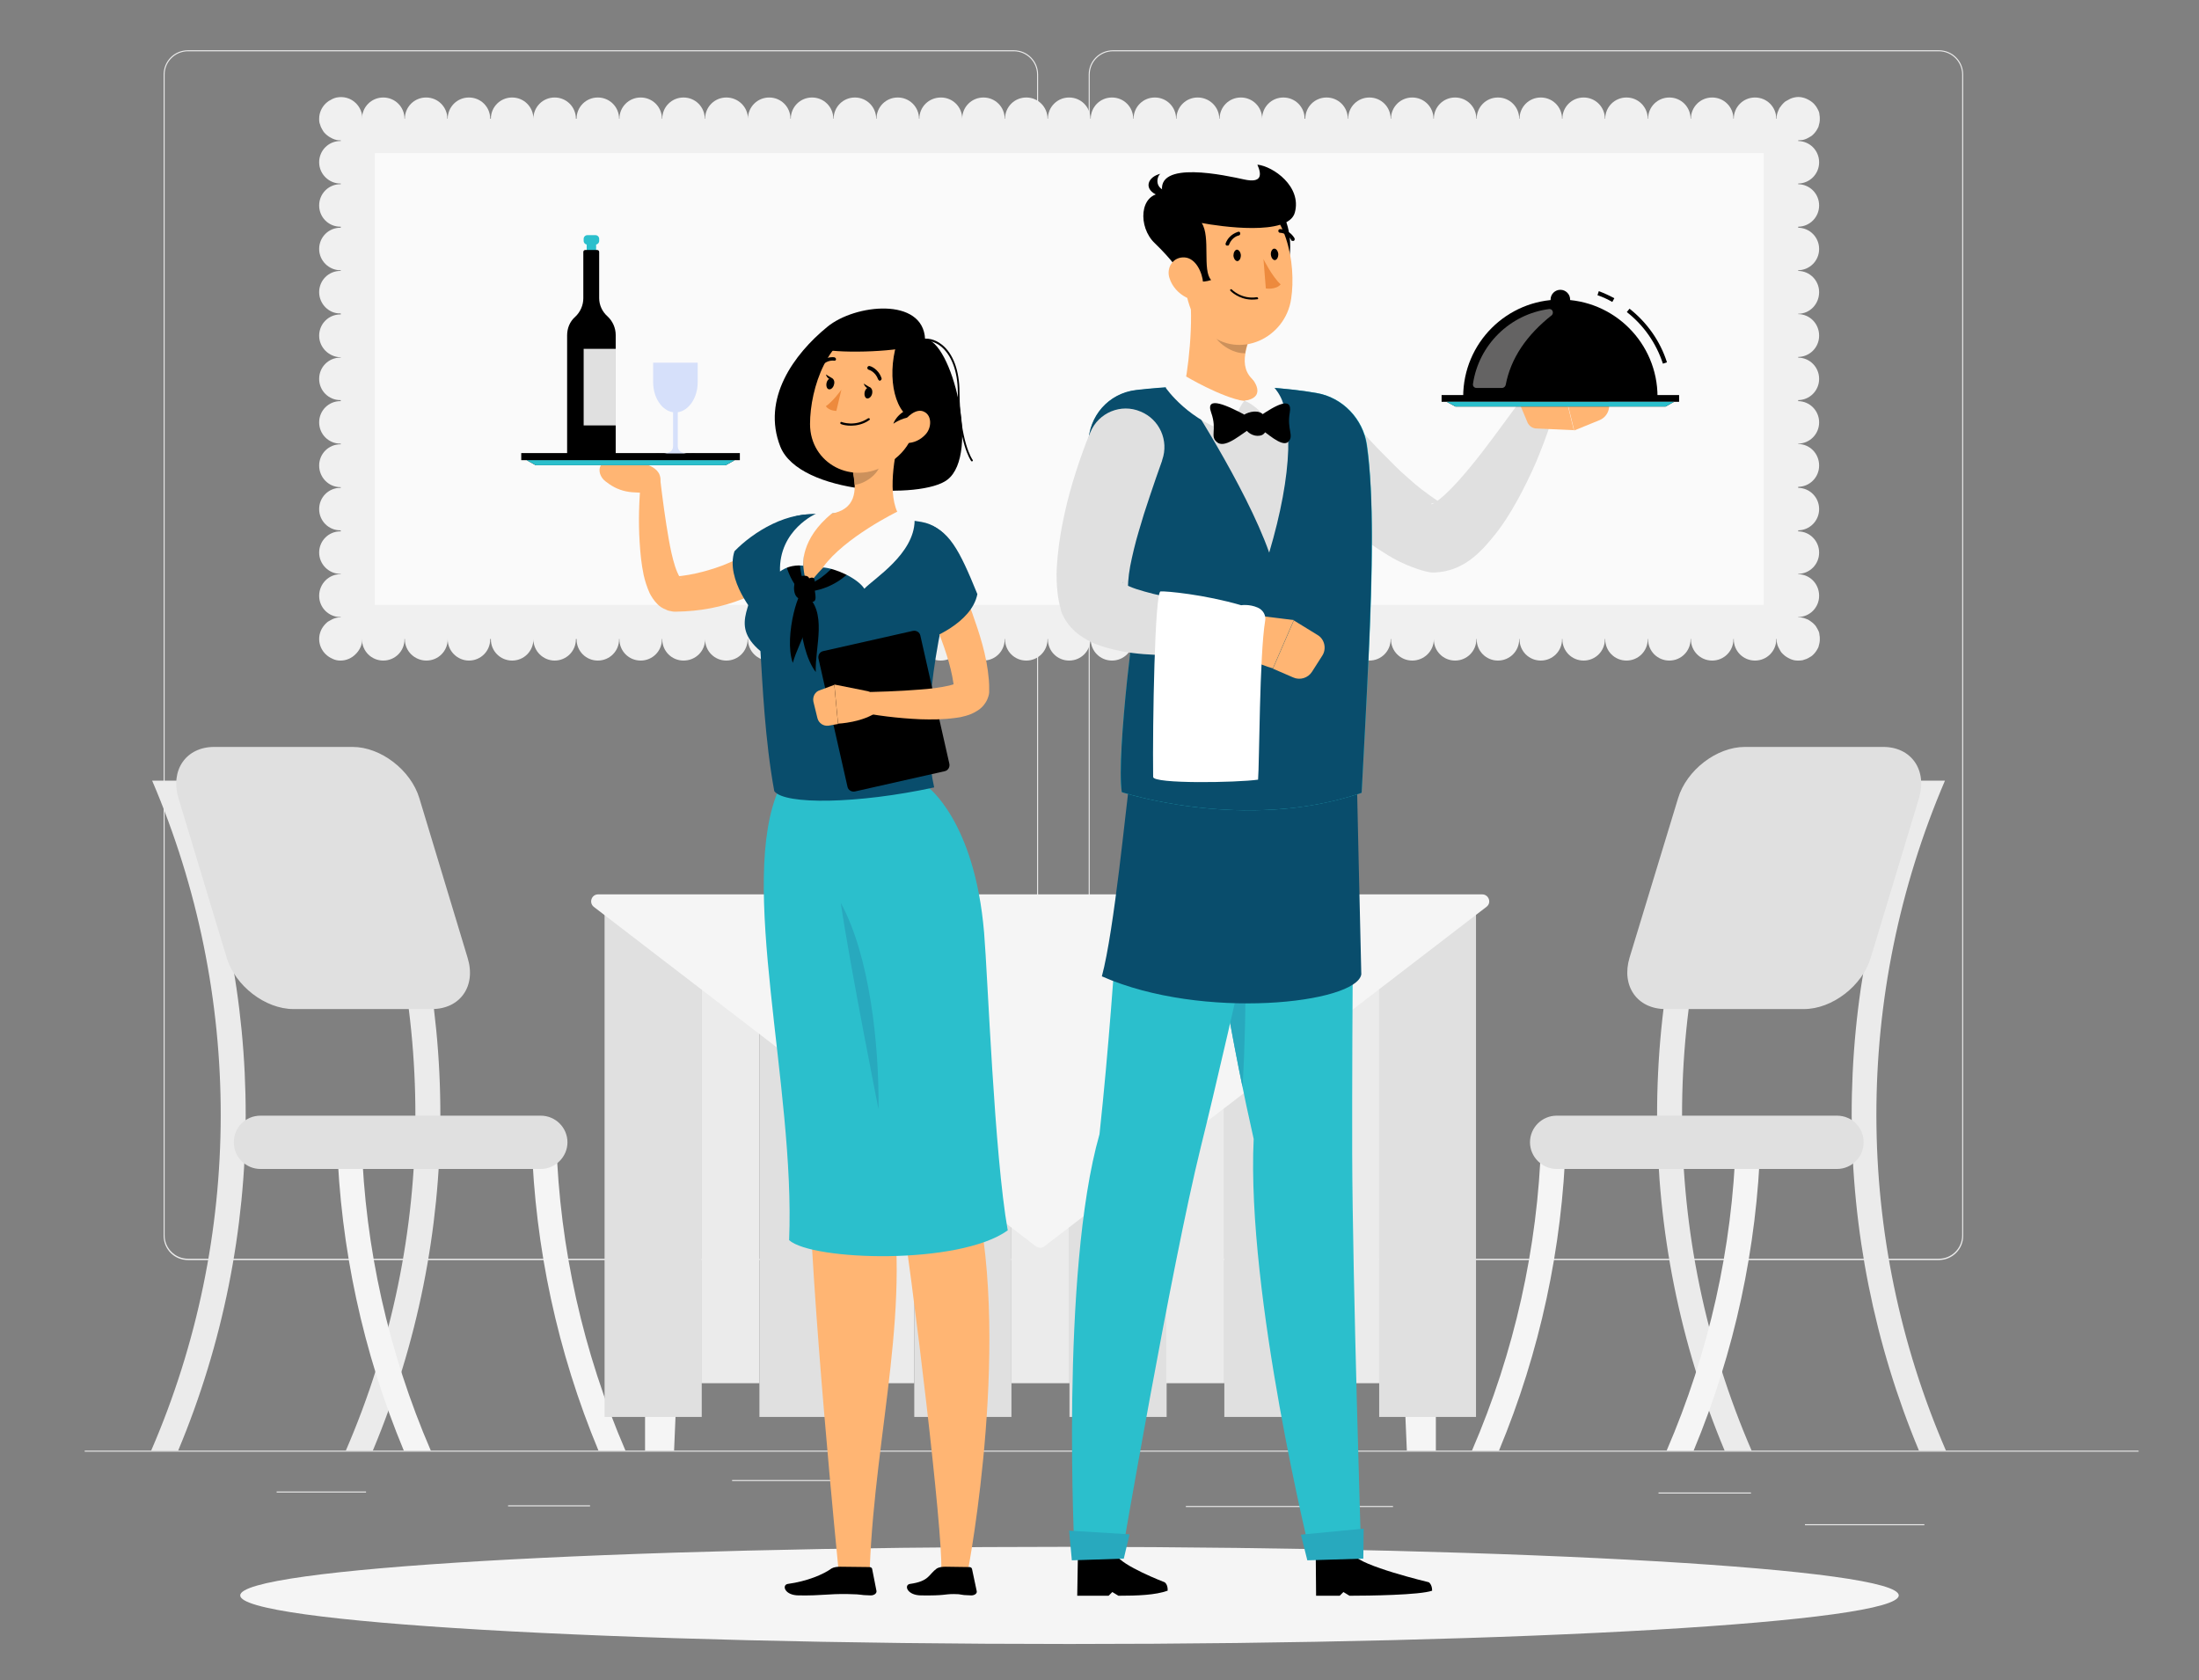 <?xml version="1.0" encoding="utf-8"?>
<!-- Generator: Adobe Illustrator 27.9.0, SVG Export Plug-In . SVG Version: 6.00 Build 0)  -->
<svg version="1.1" id="Layer_1" xmlns="http://www.w3.org/2000/svg" xmlns:xlink="http://www.w3.org/1999/xlink" x="0px" y="0px"
	 viewBox="0 0 651.8 498.1" style="enable-background:new 0 0 651.8 498.1;" xml:space="preserve">
<rect x="0" y="0" width="651.8" height="498.1" fill="#808080" stroke="none"/>
<style type="text/css">
	.st0{clip-path:url(#SVGID_00000118371732615231947290000016023520686795065504_);fill:#EBEBEB;}
	.st1{fill:#EBEBEB;}
	.st2{fill:#F5F5F5;}
	.st3{fill:#E0E0E0;}
	.st4{fill:#F0F0F0;}
	.st5{fill:#FAFAFA;}
	.st6{fill:#FFB573;}
	.st7{fill:#094D6C;}
	.st8{fill:#2BBFCC;}
	.st9{fill:#28A9BE;}
	.st10{fill:#1F292E;}
	.st11{fill:#CC915C;}
	.st12{fill:#ED8A3D;}
	.st13{fill:#D6E0FA;}
	.st14{fill:#C7C7C7;}
	.st15{fill:#FFFFFF;}
	.st16{fill:#646363;}
</style>
<g>
	<g>
		<g>
			<defs>
				<rect id="SVGID_1_" x="25.1" width="626.7" height="498.1"/>
			</defs>
			<clipPath id="SVGID_00000121978197530467158820000006229315781067818132_">
				<use xlink:href="#SVGID_1_"  style="overflow:visible;"/>
			</clipPath>
			
				<rect y="430" style="clip-path:url(#SVGID_00000121978197530467158820000006229315781067818132_);fill:#EBEBEB;" width="633.9" height="0.3"/>
		</g>
	</g>
	<rect x="82" y="442.1" class="st1" width="26.5" height="0.3"/>
	<rect x="217" y="438.7" class="st1" width="30.7" height="0.3"/>
	<rect x="150.6" y="446.2" class="st1" width="24.3" height="0.3"/>
	<rect x="535" y="451.8" class="st1" width="35.4" height="0.3"/>
	<rect x="491.6" y="442.4" class="st1" width="27.4" height="0.3"/>
	<rect x="351.5" y="446.4" class="st1" width="61.4" height="0.3"/>
	<path class="st1" d="M300.5,373.5H55.7c-4,0-7.2-3.2-7.2-7.2V22.1c0-4,3.2-7.2,7.2-7.2h244.8c4,0,7.2,3.2,7.2,7.2v344.1
		C307.7,370.2,304.5,373.5,300.5,373.5 M55.7,15.2c-3.8,0-6.9,3.1-6.9,6.9v344.1c0,3.8,3.1,6.9,6.9,6.9h244.8c3.8,0,6.9-3.1,6.9-6.9
		V22.1c0-3.8-3.1-6.9-6.9-6.9C300.5,15.2,55.7,15.2,55.7,15.2z"/>
	<path class="st1" d="M574.7,373.5H329.9c-4,0-7.2-3.2-7.2-7.2V22.1c0-4,3.2-7.2,7.2-7.2h244.8c4,0,7.2,3.2,7.2,7.2v344.1
		C582,370.2,578.7,373.5,574.7,373.5 M329.9,15.2c-3.8,0-6.9,3.1-6.9,6.9v344.1c0,3.8,3.1,6.9,6.9,6.9h244.8c3.8,0,6.9-3.1,6.9-6.9
		V22.1c0-3.8-3.1-6.9-6.9-6.9C574.7,15.2,329.9,15.2,329.9,15.2z"/>
	<path class="st1" d="M52.8,430h-8c27.4-63.3,27.5-135.1,0.3-198.6h8C79.5,295,79.4,366.5,52.8,430"/>
	<path class="st1" d="M110.5,430h-8c27.4-63.3,27.5-135.1,0.3-198.6h8C137.2,295,137.1,366.5,110.5,430"/>
	<path class="st2" d="M157.6,338.6c1,31.1,7.6,62.1,19.8,91.4h8c-12.6-29.2-19.5-60.2-20.5-91.4H157.6z"/>
	<path class="st2" d="M99.9,338.6c1,31.1,7.6,62.1,19.8,91.4h8c-12.6-29.2-19.5-60.2-20.5-91.4H99.9z"/>
	<path class="st3" d="M160.3,346.5H77.2c-4.3,0-7.9-3.5-7.9-7.9s3.5-7.9,7.9-7.9h83.1c4.3,0,7.9,3.5,7.9,7.9
		C168.2,342.9,164.6,346.5,160.3,346.5"/>
	<path class="st3" d="M128,299.1H87c-8.4,0-17.3-6.9-19.8-15.2l-14.3-47.3c-2.5-8.4,2.3-15.2,10.6-15.2h41c8.4,0,17.3,6.9,19.8,15.2
		l14.3,47.3C141.2,292.3,136.4,299.1,128,299.1"/>
	<path class="st1" d="M568.8,430h8c-27.4-63.3-27.5-135.1-0.3-198.6h-8C542.2,295,542.3,366.5,568.8,430"/>
	<path class="st1" d="M511.2,430h8c-27.4-63.3-27.5-135.1-0.3-198.6h-8C484.5,295,484.6,366.5,511.2,430"/>
	<path class="st2" d="M464.1,338.6c-1,31.1-7.6,62.1-19.8,91.4h-8c12.6-29.2,19.5-60.2,20.5-91.4H464.1z"/>
	<path class="st2" d="M521.8,338.6c-1,31.1-7.6,62.1-19.8,91.4h-8c12.6-29.2,19.5-60.2,20.5-91.4H521.8z"/>
	<path class="st3" d="M461.4,346.5h83.1c4.3,0,7.9-3.5,7.9-7.9s-3.5-7.9-7.9-7.9h-83.1c-4.3,0-7.9,3.5-7.9,7.9
		C453.5,342.9,457.1,346.5,461.4,346.5"/>
	<path class="st3" d="M493.7,299.1h41c8.4,0,17.3-6.9,19.8-15.2l14.3-47.3c2.5-8.4-2.3-15.2-10.6-15.2h-41
		c-8.4,0-17.3,6.9-19.8,15.2L483,283.9C480.5,292.3,485.3,299.1,493.7,299.1"/>
	<polygon class="st2" points="206.4,275.1 191.2,275.1 191.2,430 199.8,430 	"/>
	<polygon class="st2" points="410.4,275.1 425.6,275.1 425.6,430 417,430 	"/>
	<rect x="179.2" y="267.1" class="st3" width="28.8" height="152.9"/>
	<rect x="207.9" y="267.1" class="st1" width="17.2" height="142.9"/>
	<rect x="225.1" y="267.1" class="st3" width="28.8" height="152.9"/>
	<rect x="253.8" y="267.1" class="st1" width="17.2" height="142.9"/>
	<rect x="271" y="267.1" class="st3" width="28.8" height="152.9"/>
	<rect x="299.8" y="267.1" class="st1" width="17.2" height="142.9"/>
	<rect x="317" y="267.1" class="st3" width="28.8" height="152.9"/>
	<rect x="345.7" y="267.1" class="st1" width="17.2" height="142.9"/>
	<rect x="362.9" y="267.1" class="st3" width="28.8" height="152.9"/>
	<rect x="391.6" y="267.1" class="st1" width="17.2" height="142.9"/>
	<rect x="408.8" y="267.1" class="st3" width="28.7" height="152.9"/>
	<path class="st2" d="M309.6,369.4l131-100.6c1.6-1.2,0.7-3.7-1.3-3.7H177.3c-2,0-2.8,2.5-1.3,3.7l131,100.6
		C307.9,370,308.9,370,309.6,369.4"/>
	<rect x="101" y="35.2" class="st4" width="432" height="154.2"/>
	<path class="st4" d="M533,195.8c-0.4,0-0.8,0-1.2-0.1c-0.4-0.1-0.8-0.2-1.2-0.4s-0.8-0.4-1.1-0.6c-0.3-0.2-0.7-0.5-1-0.8
		c-0.3-0.3-0.6-0.6-0.8-1s-0.4-0.7-0.6-1.1c-0.2-0.4-0.3-0.8-0.4-1.2c-0.1-0.4-0.1-0.8-0.1-1.2c0-0.4,0-0.8,0.1-1.2
		c0.1-0.4,0.2-0.8,0.4-1.2c0.2-0.4,0.3-0.8,0.6-1.1c0.2-0.4,0.5-0.7,0.8-1c0.3-0.3,0.6-0.6,1-0.8c0.3-0.2,0.7-0.4,1.1-0.6
		c0.4-0.2,0.8-0.3,1.2-0.4c0.8-0.2,1.7-0.2,2.5,0c0.4,0.1,0.8,0.2,1.2,0.4c0.4,0.1,0.8,0.4,1.1,0.6c0.3,0.2,0.7,0.5,1,0.8
		c0.3,0.3,0.6,0.6,0.8,1c0.2,0.3,0.4,0.7,0.6,1.1c0.2,0.4,0.3,0.8,0.3,1.2c0.1,0.4,0.1,0.8,0.1,1.2c0,0.4,0,0.8-0.1,1.2
		c-0.1,0.4-0.2,0.8-0.3,1.2c-0.2,0.4-0.4,0.8-0.6,1.1c-0.2,0.3-0.5,0.7-0.8,1c-0.3,0.3-0.6,0.6-1,0.8c-0.3,0.2-0.7,0.4-1.1,0.6
		c-0.4,0.1-0.8,0.3-1.2,0.4C533.8,195.8,533.4,195.8,533,195.8"/>
	<path class="st4" d="M513.9,189.5c0-3.5,2.8-6.3,6.3-6.3s6.3,2.8,6.3,6.3s-2.8,6.3-6.3,6.3S513.9,193,513.9,189.5 M501.2,189.5
		c0-3.5,2.8-6.3,6.3-6.3c3.5,0,6.3,2.8,6.3,6.3s-2.8,6.3-6.3,6.3C504,195.8,501.2,193,501.2,189.5 M488.5,189.5
		c0-3.5,2.8-6.3,6.3-6.3c3.5,0,6.3,2.8,6.3,6.3s-2.8,6.3-6.3,6.3C491.3,195.8,488.5,193,488.5,189.5 M475.8,189.5
		c0-3.5,2.8-6.3,6.3-6.3s6.3,2.8,6.3,6.3s-2.8,6.3-6.3,6.3S475.8,193,475.8,189.5 M463.1,189.5c0-3.5,2.8-6.3,6.3-6.3
		s6.3,2.8,6.3,6.3s-2.8,6.3-6.3,6.3S463.1,193,463.1,189.5 M450.4,189.5c0-3.5,2.8-6.3,6.3-6.3s6.3,2.8,6.3,6.3s-2.8,6.3-6.3,6.3
		C453.2,195.8,450.4,193,450.4,189.5 M437.7,189.5c0-3.5,2.8-6.3,6.3-6.3s6.3,2.8,6.3,6.3s-2.8,6.3-6.3,6.3
		C440.5,195.8,437.7,193,437.7,189.5 M425,189.5c0-3.5,2.8-6.3,6.3-6.3c3.5,0,6.3,2.8,6.3,6.3s-2.8,6.3-6.3,6.3
		C427.8,195.8,425,193,425,189.5 M412.3,189.5c0-3.5,2.8-6.3,6.3-6.3s6.4,2.8,6.4,6.3s-2.9,6.3-6.4,6.3S412.3,193,412.3,189.5
		 M399.6,189.5c0-3.5,2.8-6.3,6.3-6.3s6.3,2.8,6.3,6.3s-2.8,6.3-6.3,6.3S399.6,193,399.6,189.5 M386.9,189.5c0-3.5,2.8-6.3,6.3-6.3
		s6.3,2.8,6.3,6.3s-2.8,6.3-6.3,6.3S386.9,193,386.9,189.5 M374.1,189.5c0-3.5,2.8-6.3,6.3-6.3s6.3,2.8,6.3,6.3s-2.8,6.3-6.3,6.3
		C377,195.8,374.1,193,374.1,189.5 M361.5,189.5c0-3.5,2.8-6.3,6.3-6.3s6.3,2.8,6.3,6.3s-2.8,6.3-6.3,6.3S361.5,193,361.5,189.5
		 M348.7,189.5c0-3.5,2.8-6.3,6.4-6.3c3.5,0,6.3,2.8,6.3,6.3s-2.8,6.3-6.3,6.3C351.6,195.8,348.7,193,348.7,189.5 M336,189.5
		c0-3.5,2.8-6.3,6.3-6.3c3.5,0,6.3,2.8,6.3,6.3s-2.8,6.3-6.3,6.3C338.9,195.8,336,193,336,189.5 M323.3,189.5c0-3.5,2.8-6.3,6.3-6.3
		s6.3,2.8,6.3,6.3s-2.8,6.3-6.3,6.3S323.3,193,323.3,189.5 M310.6,189.5c0-3.5,2.8-6.3,6.3-6.3s6.3,2.8,6.3,6.3s-2.8,6.3-6.3,6.3
		S310.6,193,310.6,189.5 M297.9,189.5c0-3.5,2.8-6.3,6.3-6.3s6.3,2.8,6.3,6.3s-2.8,6.3-6.3,6.3S297.9,193,297.9,189.5 M285.2,189.5
		c0-3.5,2.8-6.3,6.3-6.3c3.5,0,6.3,2.8,6.3,6.3s-2.8,6.3-6.3,6.3C288,195.8,285.2,193,285.2,189.5 M272.5,189.5
		c0-3.5,2.8-6.3,6.3-6.3c3.5,0,6.4,2.8,6.4,6.3s-2.8,6.3-6.4,6.3C275.3,195.8,272.5,193,272.5,189.5 M259.8,189.5
		c0-3.5,2.8-6.3,6.3-6.3s6.3,2.8,6.3,6.3s-2.8,6.3-6.3,6.3S259.8,193,259.8,189.5 M247.1,189.5c0-3.5,2.8-6.3,6.3-6.3
		s6.3,2.8,6.3,6.3s-2.8,6.3-6.3,6.3S247.1,193,247.1,189.5 M234.4,189.5c0-3.5,2.8-6.3,6.3-6.3s6.3,2.8,6.3,6.3s-2.8,6.3-6.3,6.3
		S234.4,193,234.4,189.5 M221.7,189.5c0-3.5,2.8-6.3,6.3-6.3s6.3,2.8,6.3,6.3s-2.8,6.3-6.3,6.3C224.5,195.8,221.7,193,221.7,189.5
		 M209,189.5c0-3.5,2.8-6.3,6.3-6.3s6.3,2.8,6.3,6.3s-2.8,6.3-6.3,6.3S209,193,209,189.5 M196.3,189.5c0-3.5,2.8-6.3,6.3-6.3
		c3.5,0,6.4,2.8,6.4,6.3s-2.8,6.3-6.4,6.3C199.1,195.8,196.3,193,196.3,189.5 M183.6,189.5c0-3.5,2.8-6.3,6.3-6.3s6.3,2.8,6.3,6.3
		s-2.8,6.3-6.3,6.3S183.6,193,183.6,189.5 M170.9,189.5c0-3.5,2.8-6.3,6.3-6.3s6.3,2.8,6.3,6.3s-2.8,6.3-6.3,6.3
		S170.9,193,170.9,189.5 M158.1,189.5c0-3.5,2.8-6.3,6.3-6.3s6.3,2.8,6.3,6.3s-2.8,6.3-6.3,6.3C161,195.8,158.1,193,158.1,189.5
		 M145.5,189.5c0-3.5,2.8-6.3,6.3-6.3s6.3,2.8,6.3,6.3s-2.8,6.3-6.3,6.3S145.5,193,145.5,189.5 M132.7,189.5c0-3.5,2.8-6.3,6.3-6.3
		c3.5,0,6.3,2.8,6.3,6.3s-2.8,6.3-6.3,6.3C135.6,195.8,132.7,193,132.7,189.5 M120,189.5c0-3.5,2.8-6.3,6.4-6.3
		c3.5,0,6.3,2.8,6.3,6.3s-2.8,6.3-6.3,6.3C122.9,195.8,120,193,120,189.5 M107.3,189.5c0-3.5,2.8-6.3,6.3-6.3s6.3,2.8,6.3,6.3
		s-2.8,6.3-6.3,6.3S107.3,193,107.3,189.5"/>
	<path class="st4" d="M101,195.8c-0.4,0-0.8,0-1.2-0.1c-0.4-0.1-0.8-0.2-1.2-0.4c-0.4-0.2-0.8-0.4-1.1-0.6c-0.3-0.2-0.7-0.5-1-0.8
		c-1.2-1.2-1.9-2.8-1.9-4.5c0-1.7,0.7-3.3,1.9-4.5c0.3-0.3,0.6-0.6,1-0.8c0.4-0.2,0.7-0.4,1.1-0.6c0.4-0.2,0.8-0.3,1.2-0.4
		c2.1-0.4,4.2,0.3,5.7,1.7c1.2,1.2,1.9,2.8,1.9,4.5c0,1.7-0.7,3.3-1.9,4.5C104.3,195.1,102.6,195.8,101,195.8"/>
	<path class="st4" d="M94.6,176.6c0-3.5,2.8-6.4,6.3-6.4s6.3,2.8,6.3,6.4c0,3.5-2.8,6.3-6.3,6.3S94.6,180.1,94.6,176.6 M94.6,163.8
		c0-3.5,2.8-6.3,6.3-6.3s6.3,2.8,6.3,6.3s-2.8,6.3-6.3,6.3S94.6,167.2,94.6,163.8 M94.6,150.9c0-3.5,2.8-6.3,6.3-6.3
		s6.3,2.8,6.3,6.3s-2.8,6.3-6.3,6.3S94.6,154.4,94.6,150.9 M94.6,138c0-3.5,2.8-6.3,6.3-6.3s6.3,2.8,6.3,6.3c0,3.5-2.8,6.4-6.3,6.4
		S94.6,141.5,94.6,138 M94.6,125.2c0-3.5,2.8-6.3,6.3-6.3s6.3,2.8,6.3,6.3c0,3.5-2.8,6.3-6.3,6.3S94.6,128.7,94.6,125.2 M94.6,112.3
		c0-3.5,2.8-6.3,6.3-6.3s6.3,2.8,6.3,6.3s-2.8,6.3-6.3,6.3S94.6,115.8,94.6,112.3 M94.6,99.5c0-3.5,2.8-6.3,6.3-6.3s6.3,2.8,6.3,6.3
		c0,3.5-2.8,6.4-6.3,6.4C97.5,105.8,94.6,103,94.6,99.5 M94.6,86.6c0-3.5,2.8-6.3,6.3-6.3s6.3,2.8,6.3,6.3c0,3.5-2.8,6.3-6.3,6.3
		C97.5,93,94.6,90.1,94.6,86.6 M94.6,73.8c0-3.5,2.8-6.3,6.3-6.3s6.3,2.8,6.3,6.3s-2.8,6.3-6.3,6.3C97.5,80.1,94.6,77.3,94.6,73.8
		 M94.6,60.9c0-3.5,2.8-6.3,6.3-6.3s6.3,2.8,6.3,6.3c0,3.5-2.8,6.3-6.3,6.3S94.6,64.4,94.6,60.9 M94.6,48.1c0-3.5,2.8-6.3,6.3-6.3
		s6.3,2.8,6.3,6.3c0,3.5-2.8,6.3-6.3,6.3C97.5,54.4,94.6,51.6,94.6,48.1"/>
	<path class="st4" d="M101,41.6c-0.4,0-0.8,0-1.2-0.1c-0.4-0.1-0.8-0.2-1.2-0.4c-0.4-0.2-0.8-0.4-1.1-0.6c-0.3-0.2-0.7-0.5-1-0.8
		c-0.3-0.3-0.6-0.6-0.8-1c-0.2-0.3-0.4-0.7-0.6-1.1c-0.1-0.4-0.3-0.8-0.4-1.2c-0.1-0.4-0.1-0.8-0.1-1.2c0-1.7,0.7-3.3,1.9-4.5
		c0.3-0.3,0.6-0.5,1-0.8c0.4-0.2,0.7-0.4,1.1-0.6c0.4-0.2,0.8-0.3,1.2-0.4c2.1-0.4,4.2,0.2,5.7,1.7c1.2,1.2,1.9,2.8,1.9,4.5
		c0,0.4,0,0.8-0.1,1.2c-0.1,0.4-0.2,0.8-0.4,1.2c-0.2,0.4-0.4,0.8-0.6,1.1c-0.2,0.4-0.5,0.7-0.8,1C104.3,40.9,102.6,41.6,101,41.6"
		/>
	<path class="st4" d="M513.9,35.2c0-3.5,2.8-6.3,6.3-6.3s6.3,2.8,6.3,6.3s-2.8,6.3-6.3,6.3S513.9,38.7,513.9,35.2 M501.2,35.2
		c0-3.5,2.8-6.3,6.3-6.3c3.5,0,6.3,2.8,6.3,6.3s-2.8,6.3-6.3,6.3C504,41.6,501.2,38.7,501.2,35.2 M488.5,35.2c0-3.5,2.8-6.3,6.3-6.3
		s6.3,2.8,6.3,6.3s-2.8,6.3-6.3,6.3C491.3,41.6,488.5,38.7,488.5,35.2 M475.8,35.2c0-3.5,2.8-6.3,6.3-6.3s6.3,2.8,6.3,6.3
		s-2.8,6.3-6.3,6.3S475.8,38.7,475.8,35.2 M463.1,35.2c0-3.5,2.8-6.3,6.3-6.3s6.3,2.8,6.3,6.3s-2.8,6.3-6.3,6.3
		S463.1,38.7,463.1,35.2 M450.4,35.2c0-3.5,2.8-6.3,6.3-6.3s6.3,2.8,6.3,6.3s-2.8,6.3-6.3,6.3C453.2,41.6,450.4,38.7,450.4,35.2
		 M437.7,35.2c0-3.5,2.8-6.3,6.3-6.3c3.5,0,6.3,2.8,6.3,6.3s-2.8,6.3-6.3,6.3C440.5,41.6,437.7,38.7,437.7,35.2 M425,35.2
		c0-3.5,2.8-6.3,6.3-6.3c3.5,0,6.3,2.8,6.3,6.3s-2.8,6.3-6.3,6.3C427.8,41.6,425,38.7,425,35.2 M412.3,35.2c0-3.5,2.8-6.3,6.3-6.3
		s6.3,2.8,6.3,6.3s-2.8,6.3-6.3,6.3S412.3,38.7,412.3,35.2 M399.6,35.2c0-3.5,2.8-6.3,6.3-6.3s6.3,2.8,6.3,6.3s-2.8,6.3-6.3,6.3
		S399.6,38.7,399.6,35.2 M386.9,35.2c0-3.5,2.8-6.3,6.3-6.3s6.3,2.8,6.3,6.3s-2.8,6.3-6.3,6.3S386.9,38.7,386.9,35.2 M374.1,35.2
		c0-3.5,2.8-6.3,6.3-6.3s6.3,2.8,6.3,6.3s-2.8,6.3-6.3,6.3C377,41.6,374.1,38.7,374.1,35.2 M361.5,35.2c0-3.5,2.8-6.3,6.3-6.3
		s6.3,2.8,6.3,6.3s-2.8,6.3-6.3,6.3S361.5,38.7,361.5,35.2 M348.7,35.2c0-3.5,2.8-6.3,6.3-6.3s6.4,2.8,6.4,6.3s-2.9,6.3-6.4,6.3
		S348.7,38.7,348.7,35.2 M336,35.2c0-3.5,2.8-6.3,6.3-6.3s6.3,2.8,6.3,6.3s-2.8,6.3-6.3,6.3C338.9,41.6,336,38.7,336,35.2
		 M323.3,35.2c0-3.5,2.8-6.3,6.3-6.3s6.3,2.8,6.3,6.3s-2.8,6.3-6.3,6.3S323.3,38.7,323.3,35.2 M310.6,35.2c0-3.5,2.8-6.3,6.3-6.3
		s6.3,2.8,6.3,6.3s-2.8,6.3-6.3,6.3S310.6,38.7,310.6,35.2 M297.9,35.2c0-3.5,2.8-6.3,6.3-6.3s6.3,2.8,6.3,6.3s-2.8,6.3-6.3,6.3
		S297.9,38.7,297.9,35.2 M285.2,35.2c0-3.5,2.8-6.3,6.3-6.3c3.5,0,6.3,2.8,6.3,6.3s-2.8,6.3-6.3,6.3C288,41.6,285.2,38.7,285.2,35.2
		 M272.5,35.2c0-3.5,2.8-6.3,6.4-6.3c3.5,0,6.3,2.8,6.3,6.3s-2.8,6.3-6.3,6.3C275.3,41.6,272.5,38.7,272.5,35.2 M259.8,35.2
		c0-3.5,2.8-6.3,6.3-6.3s6.3,2.8,6.3,6.3s-2.8,6.3-6.3,6.3S259.8,38.7,259.8,35.2 M247.1,35.2c0-3.5,2.8-6.3,6.3-6.3
		s6.3,2.8,6.3,6.3s-2.8,6.3-6.3,6.3S247.1,38.7,247.1,35.2 M234.4,35.2c0-3.5,2.8-6.3,6.3-6.3s6.3,2.8,6.3,6.3s-2.8,6.3-6.3,6.3
		S234.4,38.7,234.4,35.2 M221.7,35.2c0-3.5,2.8-6.3,6.3-6.3c3.5,0,6.3,2.8,6.3,6.3s-2.8,6.3-6.3,6.3
		C224.5,41.6,221.7,38.7,221.7,35.2 M209,35.2c0-3.5,2.8-6.3,6.3-6.3c3.5,0,6.4,2.8,6.4,6.3s-2.8,6.3-6.4,6.3
		C211.8,41.6,209,38.7,209,35.2 M196.3,35.2c0-3.5,2.8-6.3,6.3-6.3s6.3,2.8,6.3,6.3s-2.8,6.3-6.3,6.3S196.3,38.7,196.3,35.2
		 M183.6,35.2c0-3.5,2.8-6.3,6.3-6.3s6.3,2.8,6.3,6.3s-2.8,6.3-6.3,6.3S183.6,38.7,183.6,35.2 M170.9,35.2c0-3.5,2.8-6.3,6.3-6.3
		s6.3,2.8,6.3,6.3s-2.8,6.3-6.3,6.3S170.9,38.7,170.9,35.2 M158.1,35.2c0-3.5,2.8-6.3,6.3-6.3s6.3,2.8,6.3,6.3s-2.8,6.3-6.3,6.3
		S158.1,38.7,158.1,35.2 M145.5,35.2c0-3.5,2.8-6.3,6.3-6.3s6.3,2.8,6.3,6.3s-2.8,6.3-6.3,6.3S145.5,38.7,145.5,35.2 M132.7,35.2
		c0-3.5,2.8-6.3,6.3-6.3s6.3,2.8,6.3,6.3s-2.8,6.3-6.3,6.3S132.7,38.7,132.7,35.2 M120,35.2c0-3.5,2.8-6.3,6.3-6.3
		c3.5,0,6.3,2.8,6.3,6.3s-2.8,6.3-6.3,6.3C122.9,41.6,120,38.7,120,35.2 M107.3,35.2c0-3.5,2.8-6.3,6.3-6.3s6.3,2.8,6.3,6.3
		s-2.8,6.3-6.3,6.3S107.3,38.7,107.3,35.2"/>
	<path class="st4" d="M533,41.6c-0.4,0-0.8,0-1.2-0.1c-0.4-0.1-0.8-0.2-1.2-0.4s-0.8-0.4-1.1-0.6c-0.3-0.2-0.7-0.5-1-0.8
		c-0.3-0.3-0.6-0.6-0.8-1s-0.4-0.7-0.6-1.1c-0.2-0.4-0.3-0.8-0.4-1.2c-0.1-0.4-0.1-0.8-0.1-1.2c0-0.4,0-0.8,0.1-1.2
		c0.1-0.4,0.2-0.8,0.4-1.2c0.2-0.4,0.3-0.8,0.6-1.1c0.2-0.3,0.5-0.7,0.8-1c0.3-0.3,0.6-0.6,1-0.8s0.7-0.4,1.1-0.6
		c0.4-0.2,0.8-0.3,1.2-0.4c0.8-0.2,1.7-0.2,2.5,0c0.4,0.1,0.8,0.2,1.2,0.4s0.8,0.4,1.1,0.6c0.3,0.2,0.7,0.5,1,0.8
		c0.3,0.3,0.5,0.6,0.8,1c0.2,0.3,0.4,0.7,0.6,1.1c0.2,0.4,0.3,0.8,0.3,1.2c0.1,0.4,0.1,0.8,0.1,1.2c0,0.4,0,0.8-0.1,1.2
		c-0.1,0.4-0.2,0.8-0.3,1.2c-0.2,0.4-0.4,0.8-0.6,1.1c-0.2,0.3-0.5,0.7-0.8,1c-0.3,0.3-0.6,0.6-1,0.8c-0.3,0.2-0.7,0.4-1.1,0.6
		c-0.4,0.2-0.8,0.3-1.2,0.4C533.8,41.5,533.4,41.6,533,41.6"/>
	<path class="st4" d="M526.6,176.6c0-3.5,2.8-6.4,6.3-6.4s6.3,2.8,6.3,6.4c0,3.5-2.8,6.3-6.3,6.3
		C529.5,182.9,526.6,180.1,526.6,176.6 M526.6,163.8c0-3.5,2.8-6.3,6.3-6.3s6.3,2.8,6.3,6.3s-2.8,6.3-6.3,6.3
		C529.5,170.1,526.6,167.2,526.6,163.8 M526.6,150.9c0-3.5,2.8-6.3,6.3-6.3s6.3,2.8,6.3,6.3s-2.8,6.3-6.3,6.3
		C529.5,157.2,526.6,154.4,526.6,150.9 M526.6,138c0-3.5,2.8-6.4,6.3-6.4s6.3,2.8,6.3,6.4c0,3.5-2.8,6.3-6.3,6.3
		C529.5,144.4,526.6,141.5,526.6,138 M526.6,125.2c0-3.5,2.8-6.3,6.3-6.3s6.3,2.8,6.3,6.3c0,3.5-2.8,6.3-6.3,6.3
		C529.5,131.5,526.6,128.7,526.6,125.2 M526.6,112.3c0-3.5,2.8-6.3,6.3-6.3s6.3,2.8,6.3,6.3s-2.8,6.3-6.3,6.3
		C529.5,118.7,526.6,115.8,526.6,112.3 M526.6,99.5c0-3.5,2.8-6.4,6.3-6.4s6.3,2.8,6.3,6.4c0,3.5-2.8,6.3-6.3,6.3
		C529.5,105.8,526.6,103,526.6,99.5 M526.6,86.6c0-3.5,2.8-6.3,6.3-6.3s6.3,2.8,6.3,6.3S536.5,93,533,93
		C529.5,93,526.6,90.1,526.6,86.6 M526.6,73.8c0-3.5,2.8-6.3,6.3-6.3s6.3,2.8,6.3,6.3s-2.8,6.3-6.3,6.3
		C529.5,80.1,526.6,77.3,526.6,73.8 M526.6,60.9c0-3.5,2.8-6.3,6.3-6.3s6.3,2.8,6.3,6.3c0,3.5-2.8,6.3-6.3,6.3
		C529.5,67.3,526.6,64.4,526.6,60.9 M526.6,48.1c0-3.5,2.8-6.3,6.3-6.3s6.3,2.8,6.3,6.3s-2.8,6.3-6.3,6.3
		C529.5,54.4,526.6,51.6,526.6,48.1"/>
	<rect x="111.1" y="45.4" class="st5" width="411.7" height="133.9"/>
	<path class="st2" d="M562.8,472.9c0,7.9-110.1,14.4-245.8,14.4s-245.8-6.4-245.8-14.4s110-14.4,245.8-14.4
		C452.7,458.6,562.8,465,562.8,472.9"/>
	<path d="M245.2,96.9c-9.9,8.1-19.5,21.3-13.9,35.5c5.7,14.2,41.9,15.7,49.5,9.8c9.9-7.6,1.1-41.5-6.6-41.7
		C273.6,88,253.4,90.1,245.2,96.9"/>
	<path class="st6" d="M231.4,234c0,0,4,72.2,8.3,111.3c0.5,36.7,8.8,119.6,8.8,119.6h9.3c1.6-41.1,13-79.5,5.4-115.8
		c17.8-71.2,5.6-115,5.6-115L231.4,234z"/>
	<path class="st6" d="M241.4,234.1c0,0,19.1,80.1,24.3,114.2c5.5,35.8,13.7,105.4,13.3,116.7h8c0,0,13.4-70.3,1-115.4
		c10.3-101.4-15-115.4-15-115.4H241.4z"/>
	<path class="st6" d="M195.7,141.5c-0.6-4.3-8.5-4.7-8.5-4.7l-3.8-1.9c-1.6-0.8-3.3-0.4-4.1,0.9l-1.2,2.1c-0.9,1.5-0.2,3.6,1.4,4.8
		l1.1,0.8c2,1.4,4.3,2.2,6.7,2.4l3.5,0.2c0.8,0,1.6-0.1,2.3-0.3C194.9,145.1,196,143.3,195.7,141.5"/>
	<path class="st6" d="M237.5,166.8c-0.5,0.5-0.7,0.7-1.1,1l-1,0.9c-0.7,0.6-1.3,1.1-2,1.6c-1.4,1-2.8,2-4.2,2.8
		c-2.9,1.8-5.9,3.2-9,4.4c-6.2,2.5-12.9,3.7-19.6,3.8h-0.2H200c-0.3,0-0.6,0-0.9-0.1c-0.6-0.1-1.2-0.2-1.7-0.5
		c-1.1-0.4-1.9-1-2.5-1.6c-1.2-1.2-1.8-2.3-2.3-3.2c-0.9-2-1.4-3.7-1.8-5.4c-0.7-3.3-1-6.5-1.2-9.7c-0.4-6.3-0.2-12.4,0.4-18.7
		c0.1-1.6,1.5-2.7,3.1-2.6c1.4,0.1,2.4,1.2,2.6,2.5l0,0.1c0.7,5.9,1.5,11.9,2.5,17.6c0.5,2.9,1.1,5.7,1.9,8.2
		c0.4,1.2,0.9,2.4,1.4,3.2c0.2,0.4,0.5,0.5,0.4,0.4c-0.1-0.1-0.2-0.2-0.6-0.4c-0.2-0.1-0.4-0.1-0.6-0.2c-0.1,0-0.2,0-0.3,0H200
		l0.1,0c2.7-0.2,5.4-0.7,8.1-1.4c2.6-0.7,5.2-1.5,7.7-2.6c2.5-1,4.9-2.3,7.2-3.8c1.1-0.7,2.3-1.5,3.3-2.2c0.5-0.4,1-0.8,1.5-1.2
		l0.7-0.6l0.6-0.5l0.3-0.3c2.4-2.1,6-1.9,8,0.5C239.7,161.2,239.6,164.6,237.5,166.8"/>
	<path class="st7" d="M243.7,152.7c-10-1.7-20.6,5.1-26,10.7c-2.8,8.5,6.2,18.8,6.2,18.8s12.8-7.9,17.5-13.3
		C246,163.5,249.5,153.6,243.7,152.7"/>
	<path class="st8" d="M274.8,233.1c0,0,14.1,10,16.9,43.4c1.1,13.1,3,65.6,7,88.2c-14.5,10.4-58,9-64.8,2.9
		c1.9-45.6-15.5-106.2-2.9-134C251.9,231,274.8,233.1,274.8,233.1"/>
	<path class="st9" d="M249.2,267.6c2.9,19.5,11.2,61.2,11.2,61.2C260.6,309.7,257.8,283.3,249.2,267.6"/>
	<path class="st7" d="M224.3,168.1c0,10.9-8.7,16.6,1.1,24.9c0.6,9.4,1.3,26.2,4.1,41.5c3,4.1,24.8,3.8,47.4-1.1
		c-3-13.1-1.9-34.5,5.9-63.7c1.8-6.8-2.7-13.8-9.7-15c-1.9-0.3-3.8-0.6-5.9-0.9c-7.9-1-14.3-1.7-21.3-1.6c-2.3,0-4.7,0.1-7,0.3
		C230.8,153.1,224.3,159.9,224.3,168.1"/>
	<path d="M280,228.6l-26.6,6c-1,0.2-2-0.4-2.2-1.4l-8.6-38c-0.2-1,0.4-2,1.4-2.2l26.6-6c1-0.2,2,0.4,2.2,1.4l8.6,38
		C281.6,227.4,281,228.4,280,228.6"/>
	<path d="M248.6,166.3c0,0-4.3,5.1-7.9,6.4l-0.4,2.6c7.7-1.1,11.7-6,11.7-6L248.6,166.3z"/>
	<path d="M236.9,163.2c0,0-0.2,6.7,1.7,10l-1.4,2.2c-5.1-5.9-4.8-12.3-4.8-12.3L236.9,163.2z"/>
	<path class="st6" d="M266.5,129.8c-1.7,6.7-3.7,19.2,0.9,24.1c0,0-17,4.6-28.1,19.9c-5-16,6.8-21.5,6.8-21.5
		c7.7-1.2,7.8-6.9,6.8-12.4L266.5,129.8z"/>
	<path class="st10" d="M253.2,143.5c0,0.1,0,0.2,0,0.3l0,0C253.3,143.6,253.3,143.5,253.2,143.5 M252.9,139.9L252.9,139.9
		L252.9,139.9z"/>
	<path class="st11" d="M260.9,133.9l-8,6l-0.1,0c0.2,1.2,0.4,2.4,0.5,3.5c0,0.1,0,0.2,0,0.3c2.9-0.2,7.1-3.1,7.6-6.1
		C261.1,136.1,261.1,134.6,260.9,133.9"/>
	<path class="st6" d="M274.3,117.7c-3.2,10.9-4.4,15.6-11.3,19.9c-10.3,6.5-22.9-0.2-22.9-11.9c0-10.6,5.3-26.7,17-28.4
		C268.8,95.7,277.6,106.8,274.3,117.7"/>
	<path d="M265.8,101.8c-3.1,10.5-0.4,21.6,5.9,22.9c8.7-3.3,8.3-13,6.1-17.4C275.5,102.8,267.6,95.7,265.8,101.8"/>
	<path d="M270.6,120.7c-4.9,1.6-5.8,4.9-5.8,4.9s3.3-2.4,6.5-1.9C270.6,122.1,270.6,120.7,270.6,120.7"/>
	<path d="M258.5,116.7c-0.2,0.9-0.9,1.5-1.5,1.4s-0.9-1-0.7-1.9c0.2-0.9,0.9-1.5,1.5-1.4C258.4,115,258.7,115.8,258.5,116.7"/>
	<path d="M247.2,114c-0.2,0.9-0.9,1.5-1.5,1.4c-0.6-0.1-0.9-1-0.7-1.9c0.2-0.9,0.9-1.5,1.5-1.4S247.5,113.1,247.2,114"/>
	<path d="M246.8,112.2l-2-1.2C244.8,111.1,245.5,113,246.8,112.2"/>
	<path class="st12" d="M249.4,115.5c0,0-2.5,3.5-4.6,4.9c0.9,1.4,3.1,1.4,3.1,1.4L249.4,115.5z"/>
	<path class="st6" d="M274.4,128.7c-1.6,1.8-3.7,2.6-5.4,2.6c-2.6-0.1-3.1-3.1-1.6-5.6c1.3-2.2,4.3-4.9,6.6-3.6
		C276.2,123.2,276.2,126.7,274.4,128.7"/>
	<path d="M260.6,112.8c-0.1-0.1-0.2-0.2-0.3-0.3c-0.8-2.3-2.7-2.9-2.8-2.9c-0.3-0.1-0.5-0.4-0.4-0.7c0.1-0.3,0.4-0.5,0.7-0.4
		c0.1,0,2.5,0.7,3.5,3.6c0.1,0.3-0.1,0.6-0.4,0.7C260.9,112.9,260.7,112.9,260.6,112.8"/>
	<path d="M243.1,108.6c-0.1,0-0.3-0.1-0.4-0.1c-0.2-0.2-0.2-0.6,0-0.8c2-2.2,4.5-1.8,4.6-1.8c0.3,0.1,0.5,0.3,0.5,0.6
		c0,0.3-0.3,0.5-0.6,0.4c-0.1,0-2-0.3-3.6,1.5C243.4,108.6,243.3,108.6,243.1,108.6"/>
	<path d="M258,114.9l-2-1.2C256,113.7,256.7,115.7,258,114.9"/>
	<path class="st6" d="M257.3,204.9l-10-2l1.1,11.6c0,0,7.6-0.3,12-3.8l0.4-1.5C260.2,206.8,259.7,205.9,257.3,204.9"/>
	<path class="st6" d="M241.1,208l1.2,4.9c0.4,1.5,1.8,2.4,3.3,2.2l2.8-0.5l-1.1-11.6l-4.3,1.6C241.6,205,240.8,206.5,241.1,208"/>
	<path class="st6" d="M280.1,163.3c3.1,6,5.7,12,8,18.2c1.1,3.1,2.2,6.3,3.1,9.6c0.9,3.3,1.6,6.7,1.9,10.4c0.1,0.9,0.1,1.9,0.1,2.8
		v0.3l0,0.6c0,0.4-0.1,0.7-0.2,1.1c-0.2,0.7-0.5,1.4-0.9,2c-0.7,1.1-1.5,1.8-2.3,2.3c-1.4,0.9-2.5,1.3-3.6,1.6c-1,0.3-2,0.5-3,0.6
		c-3.7,0.5-7.1,0.5-10.4,0.4c-6.7-0.3-13.1-1.1-19.6-2.4c-1.5-0.3-2.5-1.8-2.3-3.3c0.3-1.3,1.4-2.3,2.7-2.3h0.1
		c6.3-0.1,12.8-0.3,18.9-0.8c3.1-0.2,6.2-0.6,8.8-1.2c0.6-0.2,1.2-0.3,1.7-0.5c0.5-0.2,0.8-0.4,0.8-0.4c-0.1,0-0.3,0.1-0.6,0.6
		c-0.1,0.2-0.3,0.5-0.4,0.9c0,0.2-0.1,0.4-0.1,0.5l0,0.2v0.1l0-0.1c0-0.6-0.1-1.3-0.2-2c-0.8-5.5-2.9-11.4-5.2-17.1
		c-2.3-5.7-4.9-11.5-7.6-17l-0.1-0.1c-1.4-2.8-0.2-6.2,2.6-7.6C275.3,159.4,278.6,160.5,280.1,163.3"/>
	<path class="st7" d="M273.9,155.2c7.3,1.4,10.5,7.9,15.8,20.9c-1.7,8.8-14.5,13.4-14.5,13.4s-7.4-13.1-8.8-20.1
		C264.9,162.4,266.5,153.8,273.9,155.2"/>
	<path d="M258.5,465c-0.1-0.3-0.4-0.5-0.8-0.5l-8.6-0.1c-0.9,0-1.9,0.1-2.6,0.5c-2.5,1.8-7.2,3.8-13,4.6c-1.8,0.3-1,3.4,3.3,3.4
		c7.1,0.1,8.4-0.5,14.5-0.4c5.2,0.1,2.7,0.3,6.8,0.4c1,0,1.8-0.6,1.7-1.3L258.5,465z"/>
	<path d="M288.1,465c-0.1-0.3-0.4-0.5-0.8-0.5l-7-0.1c-0.9,0-1.9,0.1-2.6,0.5c-2.5,1.8-2.2,3.8-8,4.6c-1.8,0.3-0.9,3.4,3.4,3.4
		c7.1,0.1,6.7-0.4,9.6-0.4c2.9,0,1.1,0.3,5.2,0.4c1,0,1.8-0.6,1.6-1.3L288.1,465z"/>
	<path class="st5" d="M243.9,168.2c3.6,0.2,10.2,3.1,12.3,6.3c3-3.1,14.7-10.3,14.9-20.1c-2.6-2.4-5.2-2.7-5.2-2.7
		S250.3,159.3,243.9,168.2"/>
	<path class="st5" d="M238.1,167.7c0,0-1-7.9,8.6-15.6c-1-0.8-4.7,0.1-4.7,0.1s-11.2,4.8-10.8,17.2
		C234.5,167,238.1,167.7,238.1,167.7"/>
	<path d="M236.6,171.1c-1.4,0.6-1.9,5.1,0,6.2s1.7-3.2,2.9-4.7C240.6,171.1,239.1,170,236.6,171.1"/>
	<path d="M238.3,172.8c-1,1.3,0.3,5.6,2.4,5.6c2.1,0,0.3-3.8,0.7-5.7C241.9,170.8,240,170.6,238.3,172.8"/>
	<path d="M238.6,176c-2.4-3.7-2.6,15.6,3.2,23.2C241.5,191.8,245.5,181.2,238.6,176"/>
	<path d="M238.4,175.9c-1-3.7-6.3,12.6-3.4,20.6C236.7,190,242.9,182,238.4,175.9"/>
	<path d="M256.1,125.4c0.5-0.2,1-0.5,1.6-0.9c0.1-0.1,0.2-0.3,0.1-0.4c-0.1-0.1-0.3-0.2-0.5-0.1c-3.9,2.6-7.8,1.1-7.8,1.1
		c-0.2-0.1-0.4,0-0.4,0.2c-0.1,0.2,0,0.3,0.2,0.4C249.4,125.8,252.5,126.9,256.1,125.4"/>
	<rect x="154.5" y="134.3" width="64.8" height="2.1"/>
	<polygon points="156.1,136.4 158.8,137.9 215.1,137.9 217.8,136.4 	"/>
	<polygon class="st8" points="156.1,136.4 158.8,137.9 215.1,137.9 217.8,136.4 	"/>
	<path class="st8" d="M175.3,77.9L175.3,77.9c-0.8,0-1.4-0.6-1.4-1.4v-4.8c0-0.8,0.6-1.4,1.4-1.4c0.8,0,1.4,0.6,1.4,1.4v4.8
		C176.7,77.3,176.1,77.9,175.3,77.9"/>
	<path class="st8" d="M173,71.4v-0.6c0-0.6,0.5-1.1,1.1-1.1h2.4c0.6,0,1.1,0.5,1.1,1.1v0.6c0,0.6-0.5,1.1-1.1,1.1h-2.4
		C173.5,72.5,173,72,173,71.4"/>
	<path d="M177.6,88.4V74.7c0-0.3-0.2-0.6-0.6-0.6h-3.5c-0.3,0-0.6,0.2-0.6,0.6v13.7c0,2.1-0.9,4.1-2.4,5.5c-1.6,1.4-2.4,3.4-2.4,5.5
		v35.2h14.4V99.3c0-2.1-0.9-4.1-2.4-5.5C178.5,92.4,177.6,90.4,177.6,88.4"/>
	<rect x="173" y="103.4" class="st3" width="9.5" height="22.7"/>
	<path d="M195.9,134.3h-1.7C194.2,134.3,195,134.4,195.9,134.3"/>
	<path d="M206.3,134.3h-1.7C205.5,134.4,206.3,134.3,206.3,134.3"/>
	<path class="st13" d="M206.8,107.5h-13.2v5.8c0,4.6,2.6,8.4,5.9,8.9v10.1c0,1.6-1.5,2-2.7,2.1h3.4h3.4c-1.2-0.1-2.7-0.5-2.7-2.1
		v-10.1c3.3-0.5,5.9-4.3,5.9-8.9L206.8,107.5L206.8,107.5z"/>
	<path d="M272.2,102.1c-5,2.1-22.1,2.8-28.7,1.4C250.4,93.7,265.8,90.9,272.2,102.1"/>
	<path d="M288.2,136.8l-0.3-0.1c-0.2-0.2-3.9-5.7-4-20.5c0-6.1-1.9-11.1-5.1-13.6c-1.8-1.4-3.9-1.9-6-1.4c-0.2,0-0.3-0.1-0.4-0.2
		s0.1-0.3,0.2-0.4c2.3-0.6,4.6,0,6.5,1.5c3.4,2.6,5.3,7.8,5.3,14.1c0.1,14.5,3.8,20.1,3.9,20.1c0.1,0.1,0.1,0.3-0.1,0.4L288.2,136.8
		z"/>
	<path d="M379.4,62.2c3.5,4.8,3.5,12.4,2.3,16.5c-6.3-2.9-5.4-11.2-5.4-11.2L379.4,62.2z"/>
	<path class="st3" d="M398.4,122.1l3.6,4l3.8,4.1c2.5,2.7,5.1,5.3,7.7,7.9c1.3,1.3,2.6,2.5,3.9,3.6c1.3,1.2,2.6,2.3,3.9,3.3
		c1.3,1,2.6,1.9,3.7,2.7c1.1,0.8,2.2,1.3,2.8,1.6l-2-0.3c-1.1,0-1.6,0.3-1.6,0.4c0,0.1,0.3,0,0.7-0.2c0.9-0.5,2.1-1.4,3.3-2.5
		c2.4-2.2,4.9-5,7.3-7.9c2.4-2.9,4.8-6,7.1-9.1c2.3-3.1,4.7-6.4,7-9.5l0.1-0.1c1.9-2.5,5.5-3.1,8-1.2c2,1.5,2.8,4.1,2,6.3
		c-1.3,4.1-2.8,7.9-4.4,11.8c-1.7,3.9-3.5,7.6-5.6,11.4c-2.1,3.8-4.4,7.5-7.5,11.2c-1.6,1.9-3.2,3.8-5.6,5.7c-1.2,1-2.6,1.9-4.5,2.8
		c-1.8,0.8-4.4,1.6-7.5,1.6c-0.5,0-1-0.1-1.4-0.2l-0.5-0.1c-3.2-0.8-5.7-1.9-8-3c-2.3-1.1-4.2-2.4-6.1-3.6c-3.8-2.5-7.1-5.2-10.3-8
		c-3.2-2.8-6.2-5.7-9-8.6c-1.4-1.5-2.8-3-4.2-4.5c-1.4-1.6-2.7-3.1-4.1-4.8c-4-4.9-3.2-12.1,1.7-16c4.7-3.8,11.5-3.2,15.6,1.2
		L398.4,122.1z"/>
	<path class="st6" d="M455.2,127l11.3,0.5l-3.7-15.2c0,0-10.5,0.8-12.2,6.2c-0.2,0.6-0.1,1.2,0.1,1.8l2.1,5
		C453.3,126.3,454.2,126.9,455.2,127"/>
	<path class="st6" d="M476.6,118.5l-2.2-5.1c-0.9-2-3.1-3.1-5.2-2.6l-6.3,1.6l3.7,15.2l7.6-3.1C476.5,123.5,477.6,120.8,476.6,118.5
		"/>
	<path class="st8" d="M371.6,337.6c-12-52.8-19.4-116.4-19.4-116.4l49.2-0.8c0,0-0.7,85.7-0.6,121.6c0.1,37.3,2.7,119.5,2.7,119.5
		h-14.9C388.6,461.6,369.4,383.8,371.6,337.6"/>
	<path class="st9" d="M367.8,264.9l-7.8,11.5c2.3,14.4,5.1,30.3,8.3,45.8C369.7,298.3,369.4,270.6,367.8,264.9"/>
	<path d="M423.5,469c0,0-20.5-4.9-22.1-8.1h-11.4l0.1,12.1h7l1.1-1.1l1.8,1.1c5.7,0,20.9-0.2,24.5-1.5
		C424.5,469.6,423.5,469,423.5,469"/>
	<path class="st8" d="M325.9,336.2c5.7-53,5.5-88.5,12.5-114.6l44.8-0.7c0,0-18.6,84.2-27.3,119.2c-8.7,35.2-23.5,121.6-23.5,121.6
		h-13.8C318.5,461.6,314.2,377.2,325.9,336.2"/>
	<path class="st7" d="M334.8,231.9c-1,6.4-4.5,43.8-8.2,57.5c29.9,13.2,75.5,8,76.9-0.6c-0.4-15.9-1.3-56.9-1.3-56.9H334.8z"/>
	<path d="M345.2,469c0,0-12.8-4.9-14.3-8.1h-11.4l-0.2,12.1h9.3l1.1-1.1l1.8,1.1c5.7,0,11-0.2,14.6-1.5
		C346.2,469.6,345.2,469,345.2,469"/>
	<path class="st8" d="M336.7,115.7c15.8-2,38.4-1.8,53.6,0.8c7.7,1.3,13.8,7.7,14.9,15.4c3.2,22.9,0.5,62.9-1.6,103.1
		c-34.6,11.8-71.1-0.2-71.1-0.2c-1.3-8.1,1.6-34.7,3.5-48.9c-2.9-14.7-8.9-31.5-12.9-50.9C321.1,125.6,327.3,116.8,336.7,115.7"/>
	<path class="st7" d="M351.1,114.5c-5.1,0.2-10,0.6-14.4,1.1c-8.2,1-14,7.8-14.1,15.8c0,1.1,0.1,2.3,0.4,3.5
		c4,19.5,10.1,36.3,12.9,50.9c-0.1,0.5-0.1,1.1-0.2,1.6c-0.2,1.6-0.4,3.4-0.6,5.2c-1.4,11.7-2.9,27.2-2.9,36.5
		c0,2.3,0.1,4.3,0.3,5.7c0,0,16.4,5.4,37.6,5.4c10.5,0,22.1-1.3,33.5-5.2c1.4-27,3-54,3-75.7c0-10.6-0.4-19.9-1.5-27.4
		c-1.1-7.7-7.2-14.1-14.9-15.4c-4.4-0.8-9.3-1.3-14.6-1.7c0.5,0.2,1.1,0.4,1.8,0.5c2.5,3.4-1.2,9.2-5.8,11.6
		c-10.7-2.4-16.8-5.3-21-11C350.8,115.5,350.9,115.1,351.1,114.5"/>
	<path class="st6" d="M352.4,85.5l18,14.8c-2.3,6.2-3.1,12.6,7.1,15.1c2.5,3.4-1.2,9.2-5.8,11.6c-10.7-2.4-16.8-5.3-21-11
		C352,111.5,354.1,94.6,352.4,85.5"/>
	<path class="st14" d="M369.1,104.4c0,0.1,0,0.1,0,0.2l0,0C369.1,104.6,369.1,104.5,369.1,104.4 M367.8,98.1l2.6,2.1l0,0L367.8,98.1
		z"/>
	<path class="st11" d="M359.9,91.6c-0.4,0.9-0.9,3.6-0.8,5.5c0.2,3.6,5.5,7.6,9.6,7.6c0.1,0,0.3,0,0.4,0c0-0.1,0-0.1,0-0.2
		c0.2-1.4,0.7-2.8,1.2-4.2l-2.6-2.1L359.9,91.6z"/>
	<path class="st6" d="M349.8,75.4c1.6,11.3,2,18,8.2,23.3c9.4,8,23,1.5,24.7-10.1c1.6-10.4-1.4-27.2-12.9-30.7
		C358.6,54.5,348.1,64.1,349.8,75.4"/>
	<path d="M349.7,80.6c0,0,3.7,4.3,9.3,2.4c-2.7-2.8-0.1-12.8-2.8-16.9c5.3,1,25.7,4,27.6-3.1c2.1-7.7-6.4-13.7-11.1-14.2
		c1.4,3.2,1.2,5.5-3.9,4.4s-26.6-6-24.2,4.1c-6.9,0-7.4,10-2.3,14.8C347.3,76.9,349.7,80.6,349.7,80.6"/>
	<path d="M345.9,56.7c-4.1-1-2.8-4.8-1.9-5.2c-3.9,0.9-5.3,4.7-0.6,6.5C348,59.8,345.9,56.7,345.9,56.7"/>
	<path class="st6" d="M346.6,82.3c0.8,2.7,2.8,4.7,4.9,5.8c3.1,1.6,5.4-1,5.1-4.3c-0.2-2.9-2.1-7.3-5.5-7.5
		C347.7,76.1,345.7,79.3,346.6,82.3"/>
	<path d="M365.6,75.8c0.1,0.9,0.6,1.6,1.2,1.6c0.6-0.1,1-0.8,1-1.8c-0.1-0.9-0.6-1.6-1.2-1.6C366,74.1,365.6,74.9,365.6,75.8"/>
	<path d="M376.7,75.5c0.1,0.9,0.6,1.6,1.2,1.6c0.6-0.1,1-0.8,1-1.8c-0.1-0.9-0.6-1.6-1.2-1.6S376.6,74.6,376.7,75.5"/>
	<path class="st12" d="M374.5,76.8c0,0,2.5,5.1,5.1,7.5c-1.5,1.7-4.4,1.2-4.4,1.2L374.5,76.8z"/>
	<path d="M363.9,72.8l-0.3,0c-0.3-0.1-0.4-0.4-0.3-0.7c1.1-2.8,3.6-3.3,3.7-3.4c0.3-0.1,0.6,0.1,0.6,0.4c0.1,0.3-0.1,0.6-0.4,0.7
		c-0.1,0-2,0.4-2.9,2.7C364.3,72.7,364.1,72.8,363.9,72.8"/>
	<path d="M383.1,71.4c-0.2,0-0.4-0.1-0.4-0.3c-1.2-2.1-3.2-2.1-3.3-2.1c-0.3,0-0.5-0.3-0.5-0.6c0-0.3,0.3-0.5,0.6-0.5
		c0.1,0,2.6,0.1,4.2,2.7c0.1,0.2,0.1,0.6-0.2,0.8L383.1,71.4z"/>
	<path class="st3" d="M350.7,115.9c0,0,18.5,28.1,25.5,47.9c6.9-23.2,7.7-41.9,1.3-48.4C375.4,118,367,121.5,350.7,115.9"/>
	<path class="st3" d="M344.4,136.7l-1.8,5.1l-1.8,5.3c-1.2,3.5-2.3,7-3.3,10.5c-0.5,1.7-1,3.5-1.4,5.2c-0.4,1.7-0.8,3.4-1.1,5
		c-0.3,1.6-0.5,3.2-0.6,4.6c-0.1,1.4-0.1,2.6-0.1,3.2l-0.7-1.9c-0.5-1-1.1-1.3-1.1-1.3c-0.1,0,0.2,0.2,0.6,0.5
		c0.8,0.6,2.2,1.2,3.7,1.7c3.1,1,6.7,1.9,10.4,2.6c3.7,0.7,7.5,1.3,11.4,1.9c3.9,0.6,7.9,1.1,11.7,1.6l0.2,0
		c3.1,0.4,5.3,3.3,4.9,6.5c-0.4,2.5-2.2,4.4-4.6,4.8c-4.2,0.8-8.3,1.3-12.5,1.7c-4.2,0.4-8.4,0.6-12.7,0.5
		c-4.3-0.1-8.7-0.3-13.4-1.2c-2.4-0.5-4.9-1.1-7.7-2.2c-1.4-0.6-2.9-1.4-4.6-2.6c-1.6-1.2-3.5-3-4.9-5.9c-0.2-0.4-0.4-0.9-0.5-1.3
		l-0.1-0.5c-0.9-3.2-1.1-5.9-1.2-8.5c-0.1-2.5,0.1-4.9,0.3-7.1c0.4-4.5,1.2-8.8,2.1-12.9c0.9-4.1,2-8.1,3.3-12.1
		c0.6-2,1.3-3.9,2-5.9c0.7-2,1.4-3.8,2.3-5.9c2.4-5.8,9.1-8.6,14.9-6.1c5.6,2.3,8.4,8.6,6.4,14.3L344.4,136.7z"/>
	<path class="st6" d="M372.3,182.4l11.2,1.4l-6.2,14.3c0,0-10.2-2.5-11-8.2c-0.1-0.6,0.1-1.2,0.4-1.8l2.9-4.6
		C370.2,182.7,371.2,182.3,372.3,182.4"/>
	<path class="st6" d="M391.9,194.4l-3,4.7c-1.2,1.9-3.6,2.6-5.6,1.7l-6-2.6l6.2-14.3l7,4.3C392.6,189.4,393.3,192.3,391.9,194.4"/>
	<path class="st5" d="M351.6,111.6c-4.3,0.9-6.1,3.3-6.1,3.3s7,10.3,20.2,13.6c-0.6-1.9,1.2-7.6,3.1-9.6
		C361.8,117.7,351.6,111.6,351.6,111.6"/>
	<path class="st5" d="M371.1,112.2c4.3,0.9,6.7,2.8,6.7,2.8s7.1,7.9-1.2,12.4c0.6-1.9-3.8-7.1-7.7-8.6
		C375.9,117.7,371.1,112.2,371.1,112.2"/>
	<path d="M369.6,123.3c-5.6-3-12.5-6.3-10.6-1c1.9,5.3-0.6,7.1,1.9,8.9c2.5,1.8,7.6-3.1,9.3-3.8
		C371.9,126.7,369.6,123.3,369.6,123.3"/>
	<path d="M373.6,123.2c4.3-2.9,9.6-6,8.7-0.9s1.4,6.9-0.5,8.7c-1.9,1.7-6.7-3.1-8.2-3.8C372.1,126.6,373.6,123.2,373.6,123.2"/>
	<path d="M368.8,122.9c1.3-0.8,4.4-1.7,5.9,0.3c1.5,2.1,1,5.5-1.1,5.9c-2.6,0.5-4.1-1.5-4.1-1.5S371.3,124.9,368.8,122.9"/>
	<polygon class="st9" points="333.1,462 317.7,462.5 316.9,453.7 334.8,454.8 	"/>
	<polygon class="st9" points="404.1,462 387.5,462.5 385.6,454.9 404.2,453.1 	"/>
	<path class="st15" d="M367.9,179.4c-11-3.2-22.1-4.2-23.9-4.1c-1.7,0.1-2.4,39.1-2.2,55c0,2.1,24.8,1.7,31.1,0.8
		c0.4-4.5,0.4-36.9,2.1-47.1c0.3-1.6-0.6-3.2-2.2-3.9C370.3,179,367.9,179.4,367.9,179.4"/>
	<rect x="427.3" y="117.1" width="70.4" height="2"/>
	<polygon points="428.8,119.1 431.4,120.5 493.7,120.5 496.2,119.1 	"/>
	<polygon class="st8" points="428.8,119.1 431.4,120.5 493.7,120.5 496.2,119.1 	"/>
	<path d="M465.4,88.8c0,1.6-1.3,2.9-2.9,2.9c-1.6,0-2.9-1.3-2.9-2.9s1.3-2.9,2.9-2.9S465.4,87.2,465.4,88.8"/>
	<path d="M492.9,107.8c-2-6.1-5.7-11.4-10.7-15.3l0.8-1c5.2,4.1,9.1,9.6,11.1,15.9L492.9,107.8z"/>
	<path d="M477.9,89.5c-1.4-0.8-2.9-1.5-4.4-2l0.4-1.2c1.6,0.6,3.1,1.3,4.6,2.1L477.9,89.5z"/>
	<path d="M462.5,88.8c-15.9,0-28.8,12.9-28.8,28.8h57.6C491.3,101.7,478.4,88.8,462.5,88.8"/>
	<path class="st16" d="M459.3,91.6c0,0-0.1,0-0.1,0c-11.6,1.5-20.9,10.6-22.6,22.2c-0.1,0.7,0.4,1.2,1.1,1.2h7.5
		c0.5,0,1-0.4,1.1-0.9c1.5-7.9,6.2-14.8,13.7-20.7C460.6,92.7,460.2,91.6,459.3,91.6"/>
	<path d="M370.9,88.8c0.6,0,1.1,0,1.8-0.1c0.2,0,0.3-0.2,0.2-0.3c0-0.2-0.2-0.3-0.4-0.3c-4.5,0.7-7.4-2.3-7.4-2.3
		c-0.1-0.1-0.3-0.1-0.4,0s-0.1,0.3,0,0.4C364.8,86.3,367.1,88.7,370.9,88.8"/>
</g>
</svg>

